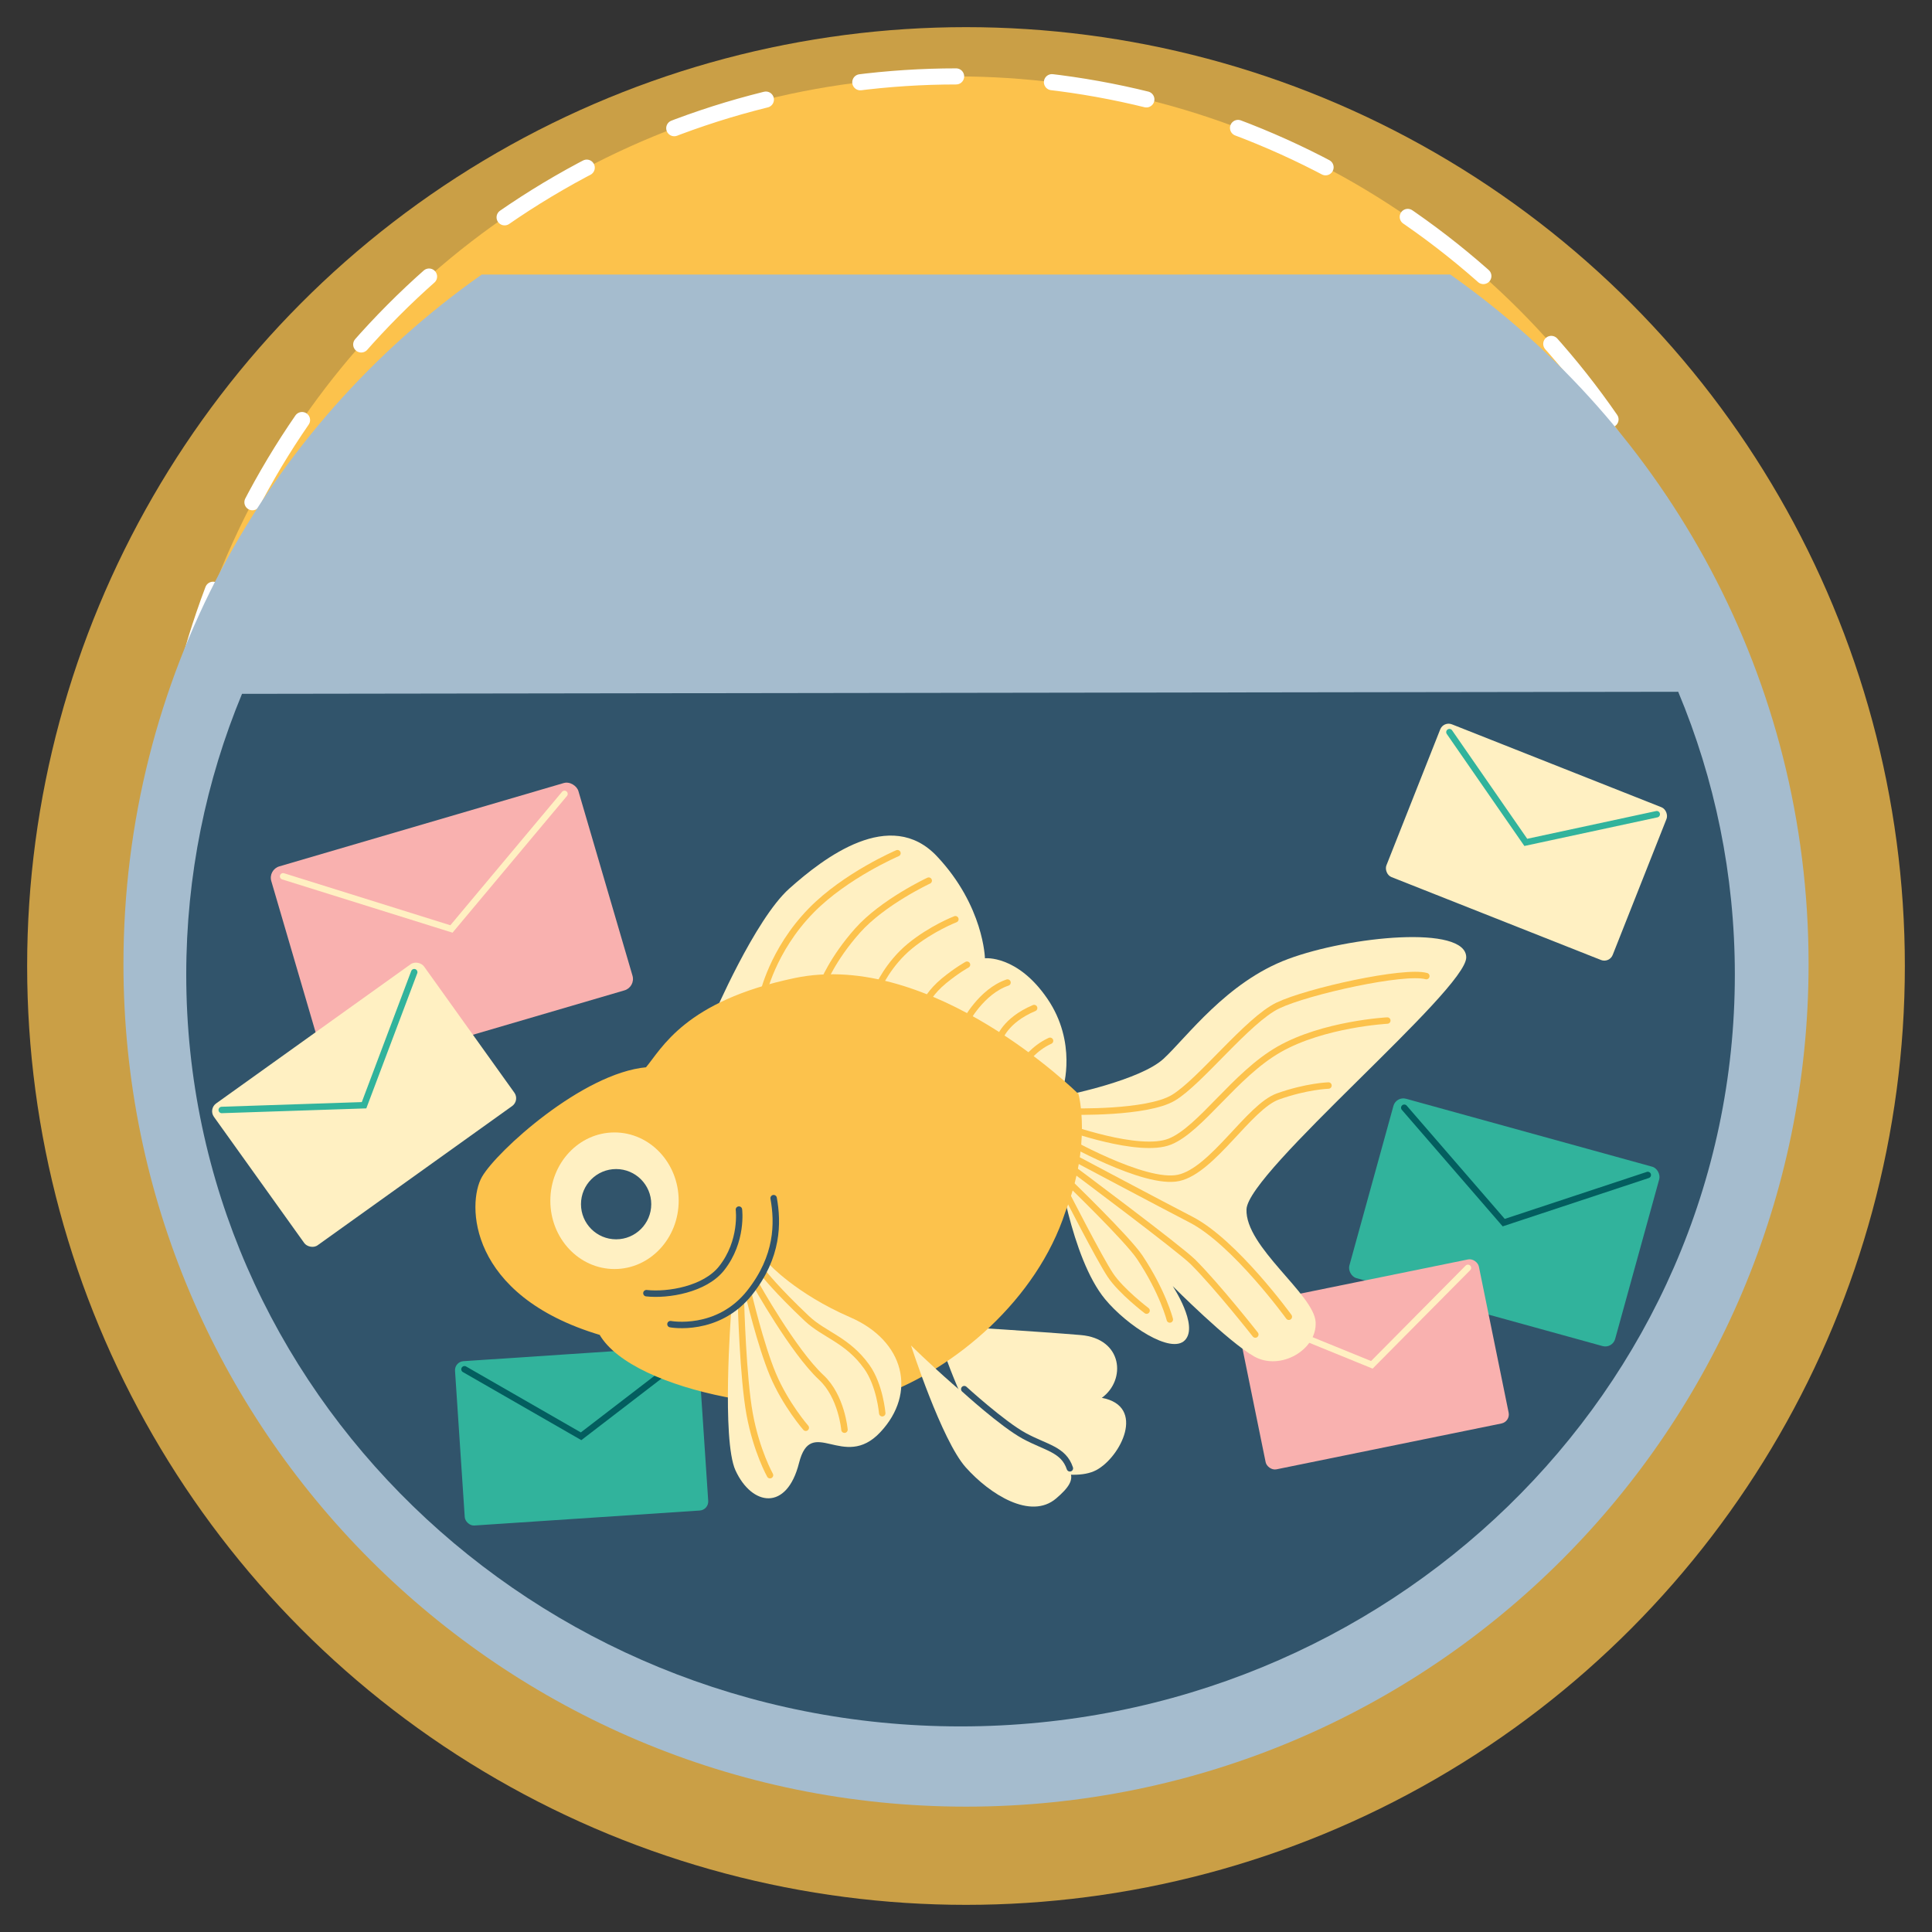 <?xml version="1.0" encoding="UTF-8"?>
<svg id="Layer_1" data-name="Layer 1" xmlns="http://www.w3.org/2000/svg" viewBox="0 0 600 600">
  <rect x="0" y="0" width="600" height="600" fill="#333333" stroke="none"/>
  <defs>
    <style>
      .cls-1 {
        opacity: .75;
      }

      .cls-1, .cls-2, .cls-3 {
        fill: #fcc24c;
      }

      .cls-1, .cls-4, .cls-5, .cls-6, .cls-7, .cls-8, .cls-3 {
        stroke-width: 0px;
      }

      .cls-9 {
        stroke: #fff;
        stroke-dasharray: 0 0 29.83 29.83;
        stroke-width: 5px;
      }

      .cls-9, .cls-2, .cls-10, .cls-11, .cls-12, .cls-13, .cls-14, .cls-15 {
        stroke-miterlimit: 10;
      }

      .cls-9, .cls-11, .cls-12, .cls-13, .cls-14, .cls-15 {
        fill: none;
        stroke-linecap: round;
      }

      .cls-2, .cls-13 {
        stroke: #fcc24c;
      }

      .cls-10, .cls-11 {
        stroke: #31546b;
      }

      .cls-10, .cls-5 {
        fill: #31546b;
      }

      .cls-11, .cls-12, .cls-13, .cls-14, .cls-15 {
        stroke-width: 2px;
      }

      .cls-12 {
        stroke: #fff0c2;
      }

      .cls-14 {
        stroke: #31b39c;
      }

      .cls-15 {
        stroke: #035e5f;
      }

      .cls-4 {
        fill: #f9b1af;
      }

      .cls-6 {
        fill: #a5bcce;
      }

      .cls-7 {
        fill: #31b39c;
      }

      .cls-8 {
        fill: #fff0c2;
      }
    </style>
  </defs>
  <circle class="cls-1" cx="300" cy="300" r="291.57"/>
  <g>
    <circle class="cls-3" cx="297.05" cy="270.63" r="246.9"/>
    <circle class="cls-9" cx="297.05" cy="270.63" r="246.9"/>
  </g>
  <g>
    <path class="cls-6" d="m38.34,299.41c0-88.53,43.97-166.79,111.26-214.14l300.79-.02c67.3,47.35,111.28,125.62,111.28,214.16,0,144.51-117.15,261.66-261.66,261.66S38.34,443.92,38.34,299.41Z"/>
    <path class="cls-5" d="m57.84,302.66c0-30.82,6.15-60.24,17.32-87.18l446.02-.64c11.34,27.11,17.59,56.76,17.59,87.82,0,128.95-107.66,233.49-240.47,233.49S57.84,431.61,57.84,302.66Z"/>
    <g>
      <rect class="cls-7" x="424.36" y="350.73" width="85.63" height="57.8" rx="3.17" ry="3.17" transform="translate(117.84 -110.61) rotate(15.43)"/>
      <polyline class="cls-15" points="436.11 344.02 466.99 379.7 511.73 364.9"/>
    </g>
    <g>
      <rect class="cls-7" x="142.7" y="420.36" width="75.78" height="51.15" rx="2.81" ry="2.81" transform="translate(-29.12 12.93) rotate(-3.8)"/>
      <polyline class="cls-15" points="144.25 425.24 180.46 446.05 213.53 420.64"/>
    </g>
    <g>
      <rect class="cls-4" x="387.65" y="397.73" width="77.02" height="51.99" rx="2.85" ry="2.85" transform="translate(-76.03 93.64) rotate(-11.52)"/>
      <polyline class="cls-12" points="386.74 407.84 426.04 423.86 455.88 393.75"/>
    </g>
    <g>
      <path class="cls-8" d="m292.05,416.82s8.64,26.12,16.25,32.38c7.61,6.26,24.55,11.41,32.15,7.36,7.61-4.05,15.56-19.87,1.73-22.45,7.61-5.52,6.57-18.4-6.57-19.5-13.14-1.1-37.34-2.58-37.34-2.58l-6.22,4.78Z"/>
      <path class="cls-8" d="m221.52,315.64s12.89-30.12,23.61-39.69c10.72-9.57,31.36-25.44,45.88-9.99,14.52,15.45,14.87,31.64,14.87,31.64,0,0,10.03-1.1,19.36,12.51,9.33,13.61,4.93,27.68,4.93,27.68l-108.65-22.16Z"/>
      <path class="cls-8" d="m331.75,339.99s22.43-4.57,29.59-11.17c7.16-6.6,19.57-23.87,38.65-30.98,19.09-7.11,55.36-10.67,55.36-.51s-67.76,66.53-68.24,78.22c-.48,11.68,21,26.41,21.47,35.04.48,8.63-10.98,15.24-19.09,10.67-8.11-4.57-25.29-21.84-25.29-21.84,0,0,8.11,12.19,3.82,16.76-4.29,4.57-18.11-4.59-24.82-12.7-10.69-12.92-14.79-43.17-14.79-43.17l3.34-20.32Z"/>
      <path class="cls-13" d="m236.86,309.22s2.88-14.03,15.11-26.5c10.69-10.9,26.74-17.75,26.74-17.75"/>
      <path class="cls-13" d="m255.57,305.39s2.88-7.55,10.79-16.43c7.91-8.87,22.06-15.47,22.06-15.47"/>
      <path class="cls-13" d="m272.73,306.56s3.12-7.19,9.83-12.71,14.14-8.37,14.14-8.37"/>
      <path class="cls-13" d="m287.6,311.12s1.44-3.12,5.52-6.48c4.08-3.36,7.19-5.04,7.19-5.04"/>
      <path class="cls-13" d="m299.83,317.35s4.9-9.45,13.06-12.21"/>
      <path class="cls-13" d="m310.38,322.63s1.67-5.73,10.78-9.57"/>
      <path class="cls-13" d="m318.3,329.59s2.82-4.1,7.8-6.36"/>
      <path class="cls-2" d="m334.48,340.01s-45.21-44.71-87.68-35.76c-33.92,7.15-40.82,21.63-45.92,27.68-19.67,1.74-46.27,25.96-50.77,33.81-4.51,7.85-4.51,36.19,36.46,48.4,10.24,17.88,63.92,27.04,86.86,18.75,22.94-8.29,48.14-29.61,56.95-56.69,8.19-20.93,4.1-36.19,4.1-36.19Z"/>
      <path class="cls-8" d="m227.05,407.63s-2.99,39.55,1.37,49.03c5.08,11.04,15.91,12.79,19.72-2.3,3.8-15.09,13.83,2.58,25.24-9.57,11.41-12.14,7.61-28.33-9.33-35.69-16.94-7.36-25.24-16.56-25.24-16.56l-11.75,15.09Z"/>
      <path class="cls-8" d="m282.93,417.85s9.48,29.44,16.99,37.85c7.51,8.41,20.15,16.4,28.06,9.67,7.9-6.73,6.32-9.67-8.3-17.66-14.62-7.99-36.75-29.86-36.75-29.86Z"/>
      <ellipse class="cls-8" cx="190.84" cy="372.9" rx="19.93" ry="21.21"/>
      <path class="cls-11" d="m229.48,375.65s1.28,9.79-5.37,18.22c-5.18,6.57-16.68,8.48-23.36,7.74"/>
      <path class="cls-11" d="m299.46,431.41s11.87,10.84,18.63,14.52,12.19,4.15,14.17,10.07"/>
      <path class="cls-13" d="m332.92,345.2s23.16.64,31.44-4.25c8.28-4.89,23.16-24.22,32.5-28.68,9.35-4.46,39.3-11.05,46.1-9.13"/>
      <path class="cls-13" d="m330.58,349.87s23.16,8.5,32.71,4.67c9.56-3.82,20.18-20.82,33.99-28.68,13.81-7.86,33.56-8.92,33.56-8.92"/>
      <path class="cls-13" d="m329.94,353.48s25.49,14.66,36.11,12.32c10.62-2.34,21.88-22.09,30.8-25.28,8.92-3.19,15.72-3.4,15.72-3.4"/>
      <path class="cls-13" d="m331.64,358.58s30.1,15.99,38.24,20.18c13.6,7.01,30.38,30.17,30.38,30.17"/>
      <path class="cls-13" d="m332.92,362.83s33.46,24.96,37.6,29.1c7.65,7.65,19.33,22.52,19.33,22.52"/>
      <path class="cls-13" d="m331.64,366.87s18.46,17.81,22.31,23.58c7.22,10.83,9.35,19.33,9.35,19.33"/>
      <path class="cls-13" d="m331.22,370.9s10.2,19.97,13.6,25.07,11.26,11.05,11.26,11.05"/>
      <path class="cls-13" d="m230.12,404.65s.6,23.13,2.7,34.55,6.31,18.93,6.31,18.93"/>
      <path class="cls-13" d="m232.42,401.72s3.71,15.85,7.61,25.16c3.91,9.31,10.21,16.52,10.21,16.52"/>
      <path class="cls-13" d="m234.62,398.64s11.72,21.03,20.43,29.14c6.34,5.9,7.21,16.22,7.21,16.22"/>
      <path class="cls-13" d="m237.33,395.63s3.79,4.91,13.22,13.82c5.41,5.11,12.62,6.61,18.63,15.02,4.09,5.72,4.81,14.42,4.81,14.42"/>
      <path class="cls-11" d="m208.22,411.23s14.74,2.74,24.66-9.86c8.77-11.14,8.77-21.55,7.38-29.27"/>
      <circle class="cls-10" cx="191.34" cy="373.97" r="10.41"/>
    </g>
    <g>
      <rect class="cls-4" x="90.65" y="254.77" width="99.39" height="67.09" rx="3.68" ry="3.68" transform="translate(-75.41 51.09) rotate(-16.33)"/>
      <polyline class="cls-12" points="87.92 272.15 140.2 288.5 175.31 246.55"/>
    </g>
    <g>
      <rect class="cls-8" x="72.99" y="315.98" width="80.24" height="54.16" rx="2.97" ry="2.97" transform="translate(-178.55 129.94) rotate(-35.59)"/>
      <polyline class="cls-14" points="68.86 344.71 113.06 343.24 128.64 301.92"/>
    </g>
    <g>
      <rect class="cls-8" x="436.23" y="236.06" width="75.58" height="51.02" rx="2.8" ry="2.8" transform="translate(129.54 -156.1) rotate(21.59)"/>
      <polyline class="cls-14" points="450.13 227.37 473.85 261.61 514.52 252.86"/>
    </g>
  </g>
</svg>